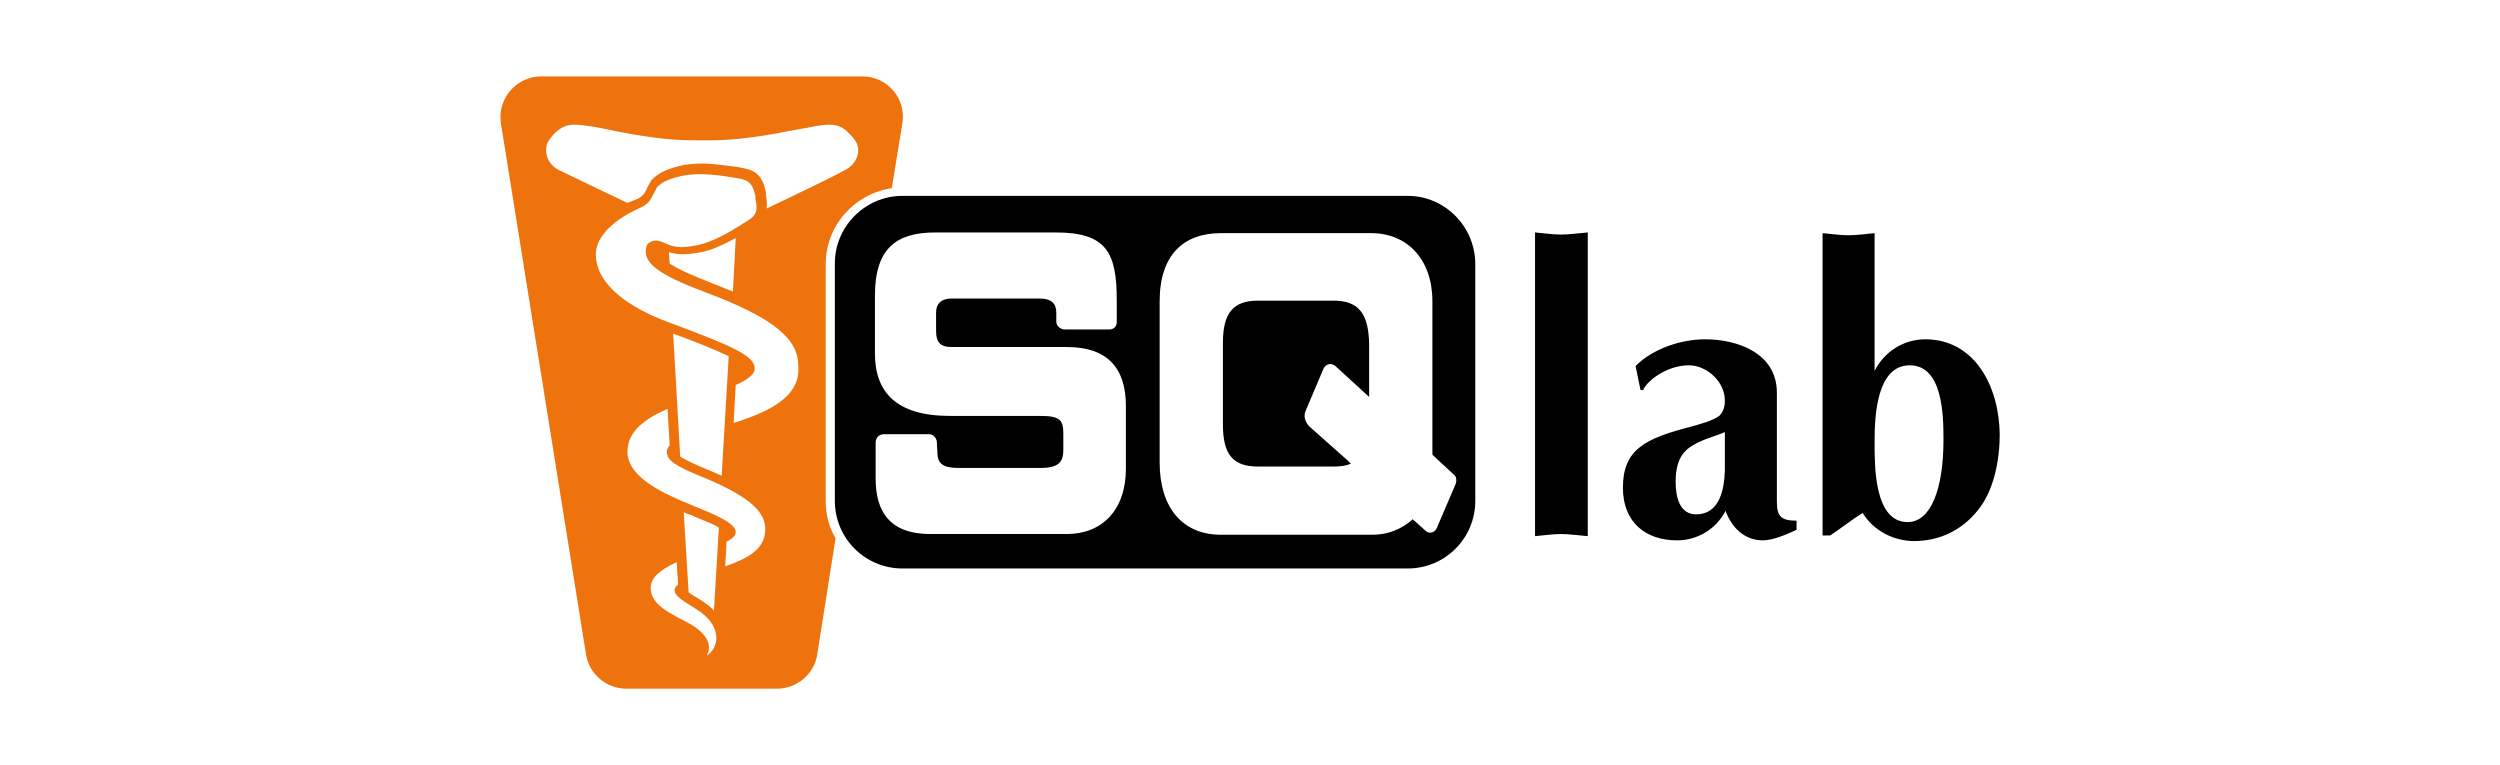 <?xml version="1.0" encoding="UTF-8" standalone="no"?>
<!DOCTYPE svg PUBLIC "-//W3C//DTD SVG 1.1//EN" "http://www.w3.org/Graphics/SVG/1.1/DTD/svg11.dtd">
<svg width="100%" height="100%" viewBox="0 0 500 153" version="1.1" xmlns="http://www.w3.org/2000/svg" xmlns:xlink="http://www.w3.org/1999/xlink" xml:space="preserve" xmlns:serif="http://www.serif.com/" style="fill-rule:evenodd;clip-rule:evenodd;stroke-linejoin:round;stroke-miterlimit:2;">
    <g id="logo" transform="matrix(1.406,0,0,1.406,93.437,8.808)">
        <g>
            <path d="M123.2,36.5L112.5,36.5C109.1,36.5 107.5,38.1 107.5,42.5L107.5,54.1C107.5,58.5 109,60.1 112.5,60.1L123.2,60.1C124.2,60.1 125,60 125.7,59.7L125.2,59.2L119.8,54.4C119.2,53.8 118.9,52.9 119.3,52.1L121.8,46.2C122.1,45.5 122.9,45.3 123.5,45.8L128.3,50.2L128.3,42.6C128.2,38.2 126.7,36.5 123.2,36.5" style="fill-rule:nonzero;"/>
            <path d="M140.6,62.6L137.9,68.9C137.6,69.5 136.9,69.7 136.4,69.3L134.5,67.6C132.892,69.068 130.776,69.857 128.6,69.8L107.2,69.8C101.8,69.8 98.5,66 98.5,59.5L98.5,36.6C98.5,30 101.9,26.9 107.2,26.9L128.6,26.9C133.7,26.9 137.3,30.6 137.3,36.6L137.3,58.4L137.6,58.7L140.3,61.2C140.7,61.4 140.8,62.1 140.6,62.6ZM93.7,60.4C93.7,66.3 90.3,69.7 85.3,69.7L65.9,69.7C60.1,69.7 58.1,66.5 58.1,61.8L58.1,56.7C58.1,56 58.6,55.5 59.3,55.5L65.7,55.5C66.3,55.5 66.7,56 66.8,56.5C66.8,57 66.9,57.8 66.9,58.4C67,60 68.2,60.3 70,60.3L81.6,60.3C84.4,60.3 84.8,59.2 84.8,57.7L84.8,55.5C84.8,53.5 84.4,52.9 81.5,52.9L68.7,52.9C61,52.9 58,49.5 58,44L58,35.8C58,29.1 61,26.8 66.6,26.8L83.7,26.8C91,26.8 92.4,29.7 92.4,36.5L92.4,39.6C92.4,40.2 91.9,40.6 91.4,40.6L85,40.6C84.4,40.6 83.8,40.1 83.8,39.5L83.8,38.2C83.8,37 83.2,36.2 81.4,36.2L68.9,36.2C67.6,36.2 66.7,36.8 66.7,38.2L66.7,40.8C66.7,42.3 67.2,43.1 68.9,43.1L85.3,43.1C91,43.1 93.7,46 93.7,51.5L93.7,60.4ZM133.8,21.6L61.9,21.6C56.634,21.6 52.3,25.934 52.3,31.2L52.3,65C52.3,70.3 56.6,74.6 61.9,74.6L133.8,74.6C139.1,74.6 143.4,70.3 143.4,65L143.4,31.3C143.4,26 139.1,21.6 133.8,21.6ZM159.4,26.8C158.1,26.9 156.8,27.1 155.6,27.1C154.4,27.1 153.1,26.9 151.9,26.8L151.9,70C153.1,69.9 154.4,69.7 155.6,69.7C156.8,69.7 158.1,69.9 159.4,70L159.4,26.8ZM178.9,60.7C178.8,63.5 178.1,66.9 174.8,66.9C172.5,66.9 171.9,64.5 171.9,62.3C171.9,60.5 172.2,58.8 173.6,57.6C175.2,56.3 177.6,55.8 178.9,55.2L178.9,60.7ZM186.3,65.1L186.3,49.6C186.3,43.9 180.6,42 176.1,42C172.7,42 168.7,43.3 166.2,45.8L166.9,49.2L167.3,49.2C167.6,48.2 170.4,45.7 173.8,45.7C176.3,45.7 178.9,48 178.9,50.7C178.9,51.6 178.7,52.3 178.1,52.9C176.9,53.7 175.5,54 174.2,54.4C167.5,56.1 164.4,57.7 164.4,63.1C164.4,68.1 167.7,70.6 172.1,70.6C174.9,70.6 177.6,69.1 179,66.4C179.9,68.9 181.8,70.6 184.3,70.6C185.8,70.6 187.8,69.7 189.1,69.1L189.1,67.8C186.9,67.8 186.3,67.2 186.3,65.1ZM204.9,68C200.1,68 200.2,59.9 200.2,56.5C200.2,52.9 200.5,45.7 205.2,45.7C209.9,45.7 210,52.8 210,56.3C210,63.3 208.2,68 204.9,68M207.4,42C204.4,42 201.6,43.7 200.2,46.5L200.2,26.9C199,27 197.7,27.2 196.5,27.2C195.3,27.2 194,27 192.8,26.9L192.8,69.9L193.9,69.9C195.4,68.9 196.9,67.7 198.5,66.7C200.1,69.3 203,70.7 205.8,70.7C209.4,70.7 212.6,69.2 214.9,66.3C217.2,63.5 218,59.1 218,55.5C217.9,48.6 214.4,42 207.4,42" style="fill-rule:nonzero;"/>
            <path d="M42.6,23.4C42.7,22.7 42.6,22.1 42.5,21.5L42.5,21.1C42.3,20.2 42,19 41,18.3C40.3,17.8 39.5,17.7 38.5,17.5C36.9,17.3 35.1,17 33.4,17C32.4,17 31.6,17.1 30.8,17.2C28.5,17.7 27,18.4 26.1,19.5L26.1,19.6C26,19.7 25.9,19.9 25.9,19.9C25.727,20.145 25.593,20.415 25.5,20.7C25.2,21.3 25,21.6 24.3,22L22.8,22.6C22.8,22.6 14.4,18.6 13.2,18C11.2,17.1 10.9,15 11.5,13.9C12,13.1 12.6,12.5 12.9,12.3C14.1,11.3 15.3,11.4 16.8,11.6C18.6,11.8 20.5,12.3 23.3,12.8C28.5,13.7 30.9,13.7 33.4,13.7C35.9,13.7 38.3,13.7 43.5,12.8C46.3,12.3 48.3,11.9 50,11.6C51.5,11.4 52.7,11.3 53.9,12.3C54.2,12.6 54.8,13.1 55.3,13.9C56,15 55.6,17.1 53.6,18C52.2,18.8 46.6,21.5 42.6,23.4ZM38.2,27.6L37.8,35.2C37.8,35.2 34.2,33.8 32.1,32.9C30.4,32.2 28.8,31.3 28.8,31.2L28.7,29.6C28.8,29.6 29,29.7 29,29.7C29.5,29.8 30,29.9 30.6,29.9C31.4,29.9 32.2,29.8 33.3,29.6C34.9,29.3 36.5,28.5 38.2,27.6ZM37.9,53.9L38.2,48.5C39.8,47.8 40.9,47 40.9,46.2C40.9,44.5 38.7,43.3 28.7,39.6C23,37.5 18.3,34.2 18.3,29.9C18.3,27.3 21,24.9 24.6,23.3C26.2,22.6 26.2,21.7 26.8,20.8L26.9,20.6L26.9,20.5C27.6,19.6 28.9,19.1 30.8,18.7C33,18.3 35.5,18.6 38,19C39.7,19.3 40.5,19.4 41,21.6L41,22C41.5,24.2 40.8,24.6 39.3,25.5C37.1,26.9 35,28.1 32.8,28.6C31.3,28.9 30.1,29 29.1,28.7C29.1,28.7 28.9,28.6 28.8,28.6C28,28.3 26.9,27.6 26,28.2C25.6,28.4 25.4,28.8 25.4,29.5C25.4,31.2 27.2,32.8 33.6,35.2C43.8,39 47.1,42 47.1,45.8C47.4,49.7 44,52 37.9,53.9ZM29.3,41.2C32.4,42.3 35.3,43.5 37.2,44.4L36.2,61.4L34.1,60.5C32.1,59.7 31,59.1 30.3,58.7L29.3,41.2ZM42.4,69.2C42.3,71.8 40.1,73.1 36.7,74.3L36.9,70.8C38,70.2 38.2,69.8 38.2,69.4C38.2,68.1 34.9,66.8 32.2,65.7C28.3,64.1 22.9,61.8 22.8,58.1C22.8,55.8 24.1,53.8 28.5,51.9L28.8,57.1C28.5,57.4 28.4,57.7 28.4,58C28.4,59.2 29.5,60 33.5,61.6C40.5,64.5 42.5,66.7 42.4,69.2ZM35.1,80.6C34.7,80.1 34.1,79.7 33.4,79.2C33.1,79 32.9,78.9 32.6,78.7C32.2,78.5 31.8,78.2 31.5,78L30.8,66.6C31.2,66.8 31.5,66.9 31.9,67L32.3,67.2C33.4,67.7 34.6,68.1 35.5,68.6C35.6,68.7 35.7,68.7 35.8,68.8L35.1,80.6ZM34.1,87C35.4,84.4 32,82.6 30.8,82C27.6,80.4 26.2,79.3 26.1,77.4C26.1,76 27.2,74.9 29.8,73.7L30,76.9C29.7,77.1 29.5,77.4 29.5,77.7C29.5,78.5 30.7,79.2 32.6,80.4C36.2,82.6 36,85.7 34.1,87ZM51,65L51,31.3C51,25.8 55.1,21.3 60.4,20.5L61.9,11.3C62.5,7.8 59.8,4.6 56.2,4.6L10.5,4.6C7.329,4.616 4.73,7.229 4.73,10.4C4.73,10.701 4.753,11.002 4.8,11.3L16.9,86.8C17.339,89.598 19.768,91.685 22.6,91.7L44.1,91.7C46.9,91.7 49.4,89.6 49.8,86.8L52.4,70.3C51.5,68.8 51,67 51,65Z" style="fill:rgb(238,115,13);fill-rule:nonzero;"/>
        </g>
    </g>
</svg>
